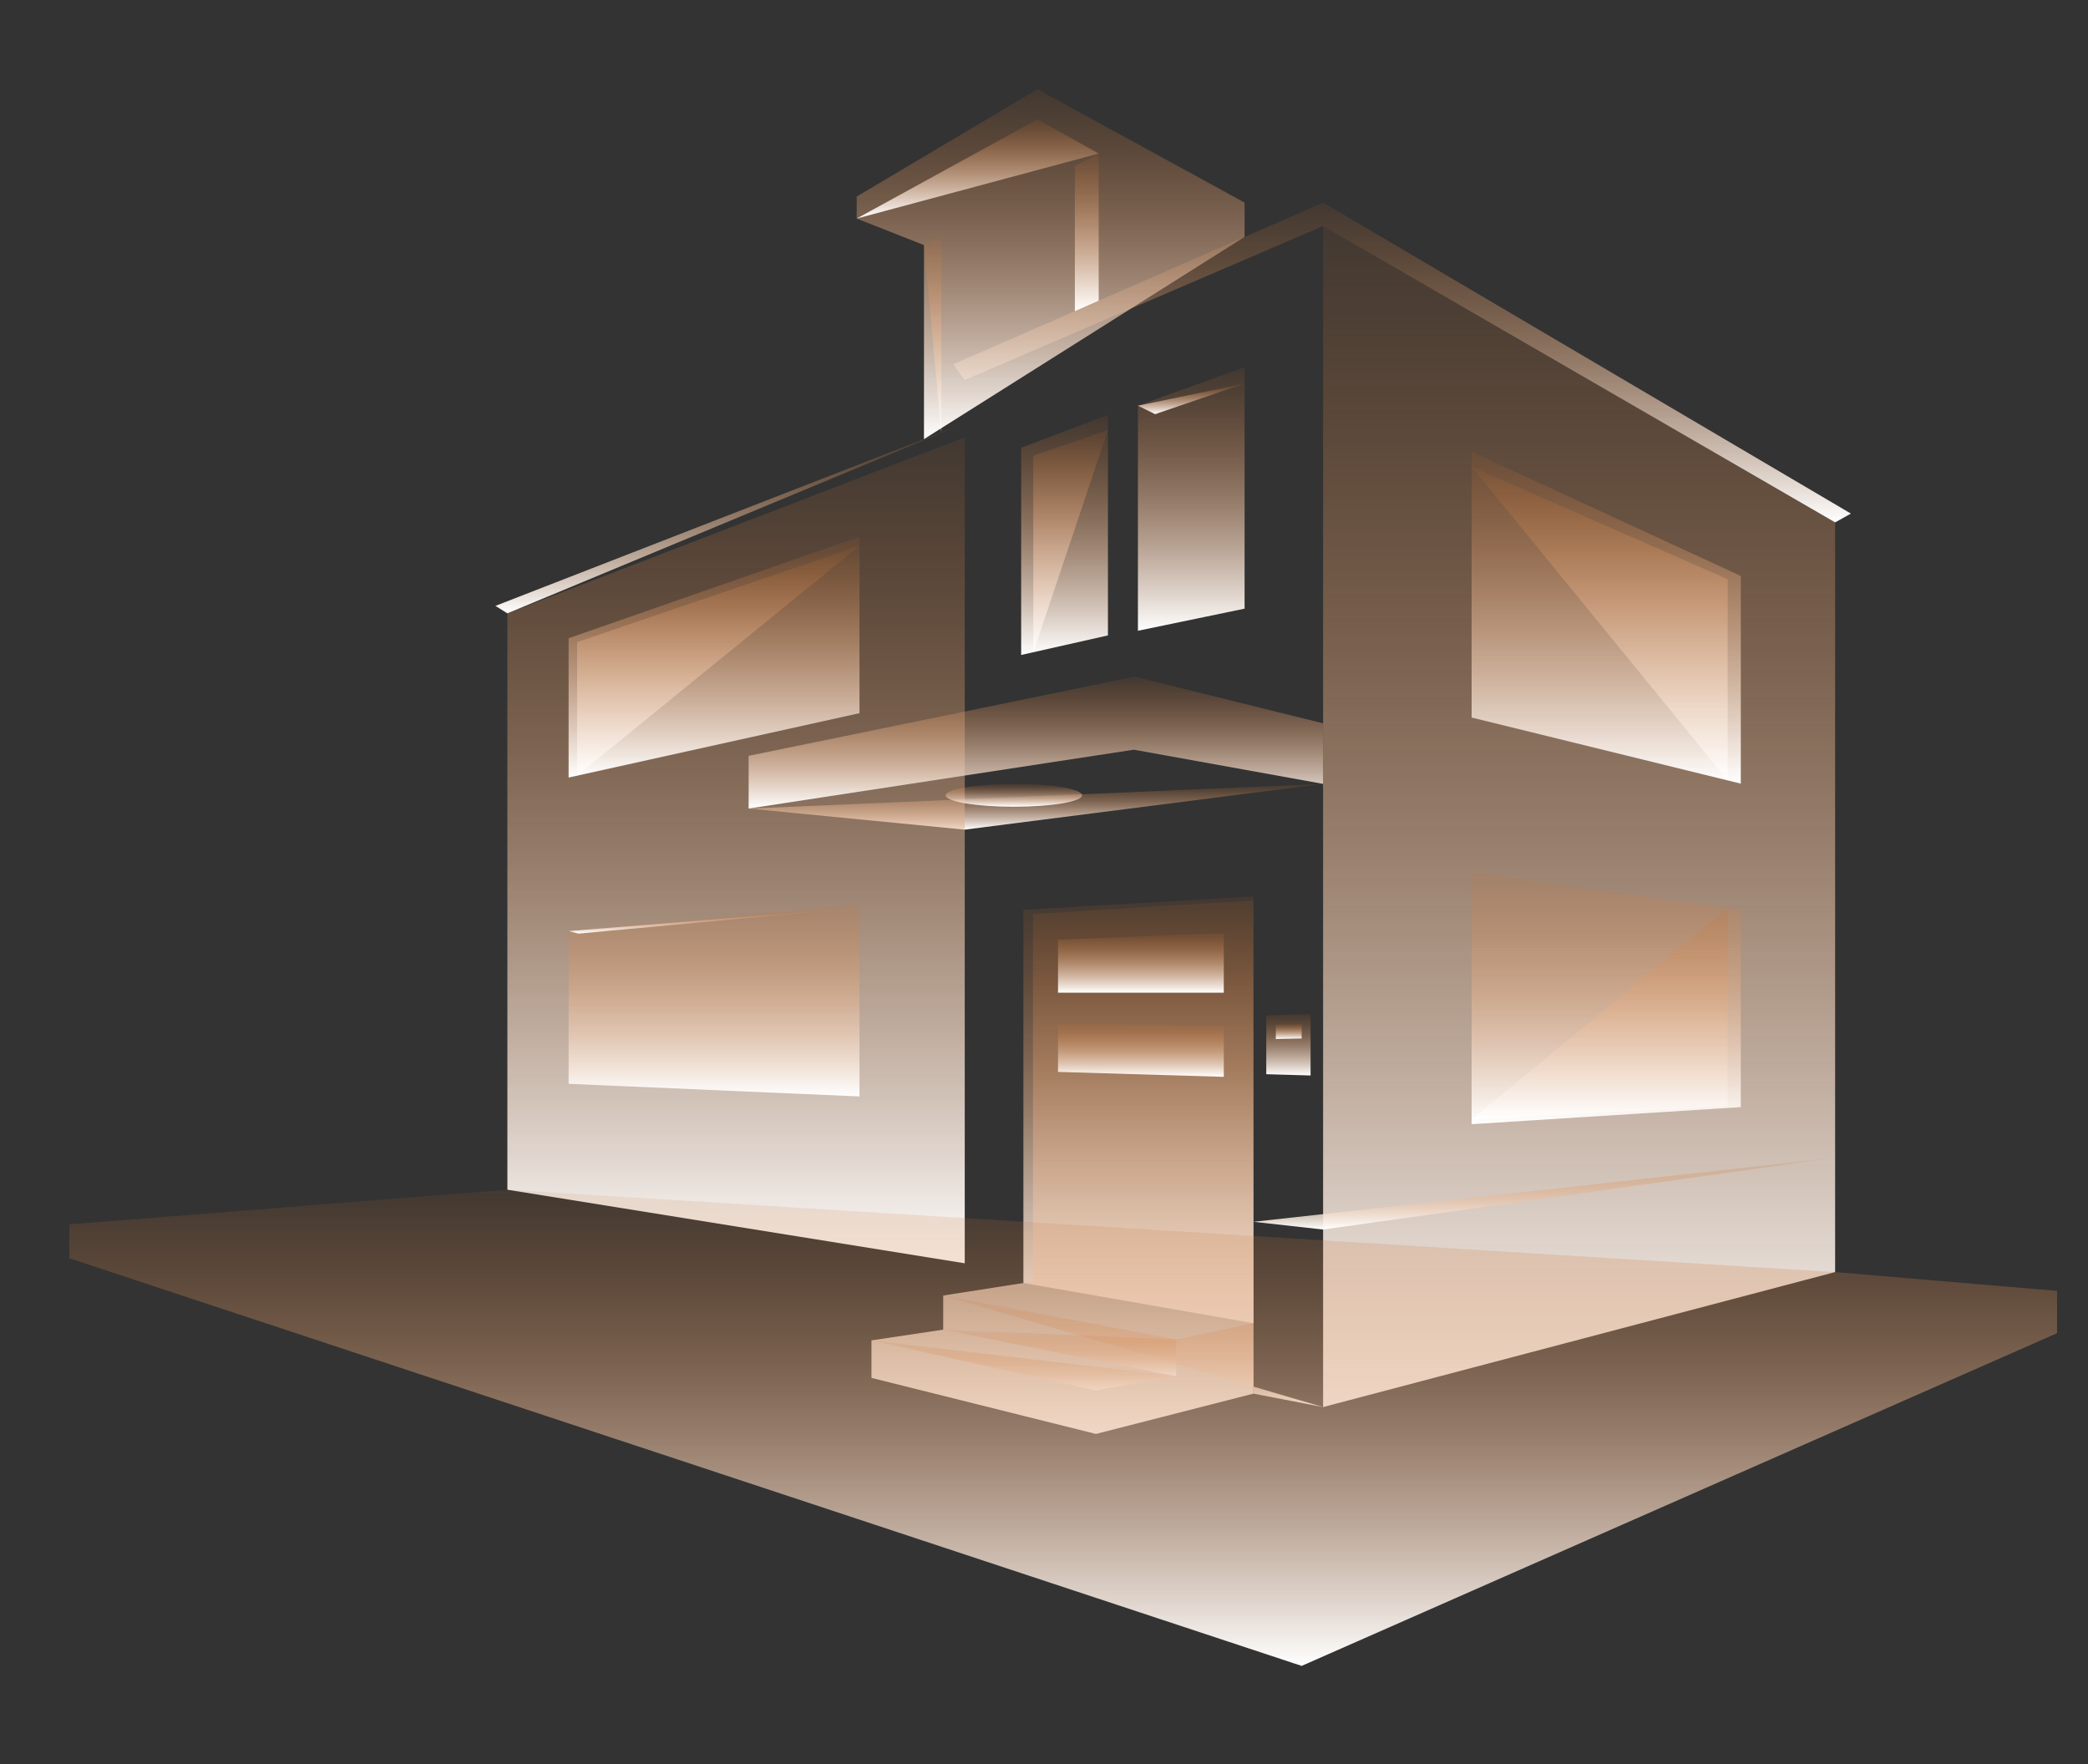 <svg xmlns="http://www.w3.org/2000/svg" xmlns:xlink="http://www.w3.org/1999/xlink" width="585.546" height="494.754" viewBox="0 0 585.546 494.754"><rect x="0" y="0" width="585.546" height="494.754" fill="#333333" stroke="none"/><defs><linearGradient id="a" x1="0.5" x2="0.5" y2="1" gradientUnits="objectBoundingBox"><stop offset="0" stop-color="#c76c29" stop-opacity="0.102"></stop><stop offset="1" stop-color="#fff"></stop></linearGradient></defs><g transform="translate(0 0)"><line y2="92.946" transform="translate(270.547 106.576)" fill="none"></line><path d="M184.219,235.076l60.606,5.91L345.32,228.152" transform="translate(25.721 -8.336)" fill="url(#a)"></path><line y2="129.345" transform="translate(270.547 232.65)" fill="none"></line><line x1="16.446" y1="1.828" transform="translate(270.547 333.625)" fill="none"></line><path d="M258.849,151.1l-128.26,49.372V362.107l128.26,20.632" transform="translate(11.698 -28.482)" fill="url(#a)"></path><path d="M311.928,435.34l143.589-37.852V187.248L311.928,104.139Z" transform="translate(59.114 -40.763)" fill="url(#a)"></path><path d="M459.565,311.243,315.976,331.4l-19.532-2.171" transform="translate(55.065 13.391)" fill="url(#a)"></path><path d="M232.934,148.7l-3.235-4.4,103.73-45.364,148.018,87.213-4.429,2.463L333.429,105.5Z" transform="translate(37.613 -42.124)" fill="url(#a)"></path><line y2="6.567" transform="translate(371.042 56.809)" fill="none"></line><path d="M345.32,217.4l-52.853-13.08L184.219,226.523v14.785L292.252,224.8l53.068,9.587Z" transform="translate(25.721 -14.568)" fill="url(#a)"></path><line x1="0.215" y2="20.48" transform="translate(317.974 189.749)" fill="none"></line><line x1="128.26" y1="11.989" transform="translate(142.287 317.092)" fill="none"></line><path d="M232.263,340.86" transform="translate(38.284 21.135)" fill="url(#a)"></path><path d="M232.263,138.385" transform="translate(38.284 -31.808)" fill="url(#a)"></path><path d="M309.817,372.847V253.183L245.3,256.938V361.575Z" transform="translate(41.692 -1.791)" fill="url(#a)"></path><path d="M318.648,392.372l-44.171,11.3-62.95-15.718V377.437l20.118-3.011v-9.571l25.171-3.928V257.868l61.833-3.807" transform="translate(32.861 -1.561)" fill="url(#a)"></path><path d="M227.474,341.889l65.32,12.314,21.684-4.551v19.754l19.532,3.767" transform="translate(37.031 21.404)" fill="url(#a)"></path><path d="M292.794,352.22v10.336l-65.32-13.08" transform="translate(37.031 23.388)" fill="url(#a)"></path><path d="M296.964,361.932l-22.487,3.945-62.95-14.014" transform="translate(32.861 24.012)" fill="url(#a)"></path><line y2="27.036" transform="translate(307.338 382.882)" fill="none"></line><line x2="2.684" y2="1.159" transform="translate(286.992 255.147)" fill="none"></line><path d="M253,263.178l46.488-1.832V278.04H253Z" transform="translate(43.706 0.343)" fill="url(#a)"></path><path d="M253,281.531v13.437l46.488,1.378V282.014Z" transform="translate(43.706 5.622)" fill="url(#a)"></path><path d="M266.29,231.36c0,1.772-8.567,3.209-19.134,3.209s-19.134-1.437-19.134-3.209,8.567-3.208,19.134-3.208S266.29,229.589,266.29,231.36Z" transform="translate(37.175 -8.336)" fill="url(#a)"></path><path d="M299.292,279.7l12.433-.371v17.215l-12.433-.359Z" transform="translate(55.81 5.046)" fill="url(#a)"></path><path d="M301.412,281.769v3.966l7.251-.144v-4.066Z" transform="translate(56.364 5.62)" fill="url(#a)"></path><line x1="7.406" transform="translate(357.776 293.893)" fill="none"></line><line x1="7.251" transform="translate(357.776 296.299)" fill="none"></line><line x1="7.251" y1="0.132" transform="translate(357.776 298.419)" fill="none"></line><path d="M344.944,247.758v70.7l75.489-4.787V258.357Z" transform="translate(67.747 -3.209)" fill="url(#a)"></path><path d="M344.944,315.081l71.807-3.866V255.75" transform="translate(67.747 -1.12)" fill="url(#a)"></path><line x2="3.682" y2="0.368" transform="translate(484.498 310.095)" fill="none"></line><line y2="61.455" transform="translate(453.661 250.301)" fill="none"></line><line y1="61.118" transform="translate(455.436 250.542)" fill="none"></line><path d="M420.433,247.4l-75.489-18.54V154.3l75.489,34.862Z" transform="translate(67.747 -27.647)" fill="url(#a)"></path><path d="M416.751,245.616V189.2l-71.807-31.559" transform="translate(67.747 -26.772)" fill="url(#a)"></path><line y1="0.917" x2="3.682" transform="translate(484.498 161.513)" fill="none"></line><line y1="62.049" transform="translate(455.436 149.657)" fill="none"></line><line y1="62.393" transform="translate(453.661 148.878)" fill="none"></line><path d="M317.022,115.15v-9.629L258.941,73.737l-50.7,30.091V110l18.871,7.434v54.418" transform="translate(32.002 -48.712)" fill="url(#a)"></path><path d="M228.061,161.437v-55.1L223.2,108.91" transform="translate(35.914 -40.188)" fill="url(#a)"></path><line x2="37.456" y2="16.298" transform="translate(263.975 66.149)" fill="none"></line><path d="M256.746,132.224V91.532l6.678-3.5V129.3" transform="translate(44.685 -44.973)" fill="url(#a)"></path><path d="M276.108,90.026l-17.147-9.6-50.72,27.824" transform="translate(32.002 -46.963)" fill="url(#a)"></path><line x2="0.019" y2="8.44" transform="translate(290.943 25.025)" fill="none"></line><path d="M225.772,254.859v53.96L144.2,305.286V262.447Z" transform="translate(15.258 -1.353)" fill="url(#a)"></path><path d="M144.2,262.238l2.769.719,78.8-7.3" transform="translate(15.258 -1.144)" fill="url(#a)"></path><line y2="42.24" transform="translate(162.23 261.813)" fill="none"></line><line y2="47.12" transform="translate(198.128 258.488)" fill="none"></line><line y2="46.86" transform="translate(196.216 258.665)" fill="none"></line><path d="M144.2,240.744V201.677l81.569-28.465v49.479Z" transform="translate(15.258 -22.702)" fill="url(#a)"></path><line y1="41.801" transform="translate(198.128 167.683)" fill="none"></line><line y1="41.572" transform="translate(196.216 168.336)" fill="none"></line><path d="M225.278,175.225l-79.184,27.01V239.69" transform="translate(15.752 -22.175)" fill="url(#a)"></path><path d="M259.545,147.989,127.926,199.2l3.36,2.092" transform="translate(11.002 -29.297)" fill="url(#a)"></path><line x2="2.385" y2="1.084" transform="translate(159.461 178.975)" fill="none"></line><g transform="translate(286.369 102.989)"><path d="M244.806,155.338V213.45l24.336-5.484V146.13Z" transform="translate(-244.806 -132.771)" fill="url(#a)"></path><path d="M300.674,135.54l-29.912,10.773v63.122l29.912-6.2Z" transform="translate(-238.019 -135.54)" fill="url(#a)"></path></g><path d="M247.5,211.859v-55.2l20.937-7.14" transform="translate(42.268 -28.896)" fill="url(#a)"></path><line x2="3.399" y2="2.212" transform="translate(286.369 125.555)" fill="none"></line><path d="M270.762,145.366l4.83,2.381,25.081-8.581" transform="translate(48.35 -31.604)" fill="url(#a)"></path><line y2="59.67" transform="translate(323.943 116.142)" fill="none"></line><path d="M528.394,341.471l62.241,5.27V358.6L378.79,451.905,33.214,337.594v-9.5l122.836-9.72" transform="translate(-13.763 15.254)" fill="url(#a)"></path><line y2="22.866" transform="translate(365.027 444.294)" fill="none"></line><line y2="329.533" transform="translate(514.63 91.384)" fill="none"></line><line x2="70.916" y2="5.993" transform="translate(514.63 356.725)" fill="none"></line><line y2="28.625" transform="translate(576.871 354.257)" fill="none"></line><line y1="102.739" x2="264.23" transform="translate(321.317 358.549)" fill="none"></line><line y1="116.346" x2="264.23" transform="translate(321.317 370.06)" fill="none"></line><line x2="408.828" y2="119.426" transform="translate(0 337.663)" fill="none"></line><line x2="404.372" y2="133.76" transform="translate(1.717 346.982)" fill="none"></line><line x2="344.335" y2="85.974" transform="translate(40.367 335.453)" fill="none"></line><line y1="16.358" x2="63.943" transform="translate(298.161 388.1)" fill="none"></line><line x2="196.835" y2="43.818" transform="translate(187.867 363.293)" fill="none"></line><line y2="18.832" transform="translate(244.387 371.057)" fill="none"></line><line y1="1.265" x2="8.453" transform="translate(235.934 375.875)" fill="none"></line><line x1="8.453" y2="1.708" transform="translate(235.934 386.393)" fill="none"></line><line x1="9.177" y2="1.61" transform="translate(298.161 389.889)" fill="none"></line><line y2="68.907" transform="translate(365.027 425.846)" fill="none"></line><line x2="210.06" y2="29.493" transform="translate(361.318 237.335)" fill="none"></line><line y1="12.658" x2="199.605" transform="translate(361.318 305.85)" fill="none"></line><line x2="288.673" y2="170.088" transform="translate(274.807 0.107)" fill="none"></line><line y1="104.695" x2="239.399" transform="translate(261.545)" fill="none"></line><line x1="377.994" y2="99.643" transform="translate(185.485 343.848)" fill="none"></line><line y1="28.361" x2="202" transform="translate(361.479 317.776)" fill="none"></line><line x2="26.417" y2="2.936" transform="translate(354.557 342.962)" fill="none"></line><line x2="5.556" y2="0.617" transform="translate(265.582 333.073)" fill="none"></line><line x2="295.229" y2="55.658" transform="translate(86.993 329.828)" fill="none"></line><line x1="11.39" y2="2.39" transform="translate(321.317 375.003)" fill="none"></line><line x1="19.937" y2="3.111" transform="translate(258.833 361.067)" fill="none"></line><line x2="233.654" y2="107.904" transform="translate(329.825 88.383)" fill="none"></line><line x2="8.675" y2="0.942" transform="translate(576.871 373.852)" fill="none"></line><line x2="167.108" y2="32.224" transform="translate(357.441 391.954)" fill="none"></line><line y1="15.018" x2="117.592" transform="translate(264.63 218.388)" fill="none"></line><line x2="85.516" y2="15.449" transform="translate(296.706 206.387)" fill="none"></line><line x2="47.901" y2="11.854" transform="translate(296.706 184.433)" fill="none"></line><line y1="33.333" x2="162.488" transform="translate(192.069 182.289)" fill="none"></line><line x1="162.488" y2="24.834" transform="translate(192.069 204.638)" fill="none"></line><line x1="52.732" y1="5.142" transform="translate(204.735 226.233)" fill="none"></line><line x1="5.203" y1="0.755" transform="translate(204.737 211.2)" fill="none"></line><line y1="6.844" x2="117.592" transform="translate(264.63 249.605)" fill="none"></line><line x2="115.392" y2="20.161" transform="translate(265.582 356.043)" fill="none"></line><line y1="86.224" x2="239.399" transform="translate(261.545 48.272)" fill="none"></line><line y1="56.616" x2="273.3" transform="translate(261.545 132.194)" fill="none"></line><line x2="78.352" y2="43.311" transform="translate(280.378 19.185)" fill="none"></line><line y1="70.719" x2="120.337" transform="translate(205.148 4.575)" fill="none"></line><line y1="70.949" x2="129.333" transform="translate(204.735 9.818)" fill="none"></line><line x1="94.465" y1="37.214" transform="translate(161.846 30.405)" fill="none"></line><line x1="74.429" y1="31.477" transform="translate(165.814 23.638)" fill="none"></line><line x2="280.165" y2="68.807" transform="translate(296.706 172.724)" fill="none"></line><line y1="19.467" x2="209.274" transform="translate(61.273 250.76)" fill="none"></line><line x2="192.99" y2="8.358" transform="translate(77.557 300.386)" fill="none"></line><line x1="97.053" y1="9.975" transform="translate(76.534 310.042)" fill="none"></line><line x1="111.491" y1="17.934" transform="translate(77.557 323.213)" fill="none"></line><line x1="190.432" y2="74.092" transform="translate(71.113 122.194)" fill="none"></line><line x1="45.161" y2="17.384" transform="translate(136.172 156.964)" fill="none"></line><line y1="72.061" x2="206.496" transform="translate(64.05 140.21)" fill="none"></line><line y1="45.703" x2="206.496" transform="translate(64.05 193.456)" fill="none"></line><line x1="201.102" y2="68.596" transform="translate(69.445 142.981)" fill="none"></line><line y2="31.632" transform="translate(317.974 184.276)" fill="none"></line><line y2="21.325" transform="translate(209.94 208.711)" fill="none"></line><line y1="15.788" transform="translate(286.992 249.182)" fill="none"></line><line y1="16.48" transform="translate(351.509 244.548)" fill="none"></line><line x2="309.833" y2="179.33" transform="translate(261.545)" fill="none"></line><line y1="64.719" x2="150.555" transform="translate(364.076 1.651)" fill="none"></line><line x1="26.524" y2="11.402" transform="translate(261.545 99.044)" fill="none"></line><line y2="217.336" transform="translate(142.287 132.194)" fill="none"></line><line y2="12.099" transform="translate(240.243 52.261)" fill="none"></line><line y2="20.039" transform="translate(290.943 19.185)" fill="none"></line><line x1="42.932" y2="3.397" transform="translate(0 341.487)" fill="none"></line><line x1="19.451" y2="1.409" transform="translate(0 352.848)" fill="none"></line><line y2="91.829" transform="translate(371.042 394.577)" fill="none"></line><line y1="56.809" transform="translate(371.042)" fill="none"></line><line y1="81.201" transform="translate(270.547 29.245)" fill="none"></line></g><line y2="28.414" transform="translate(19.451 335.032)" fill="none"></line></svg>